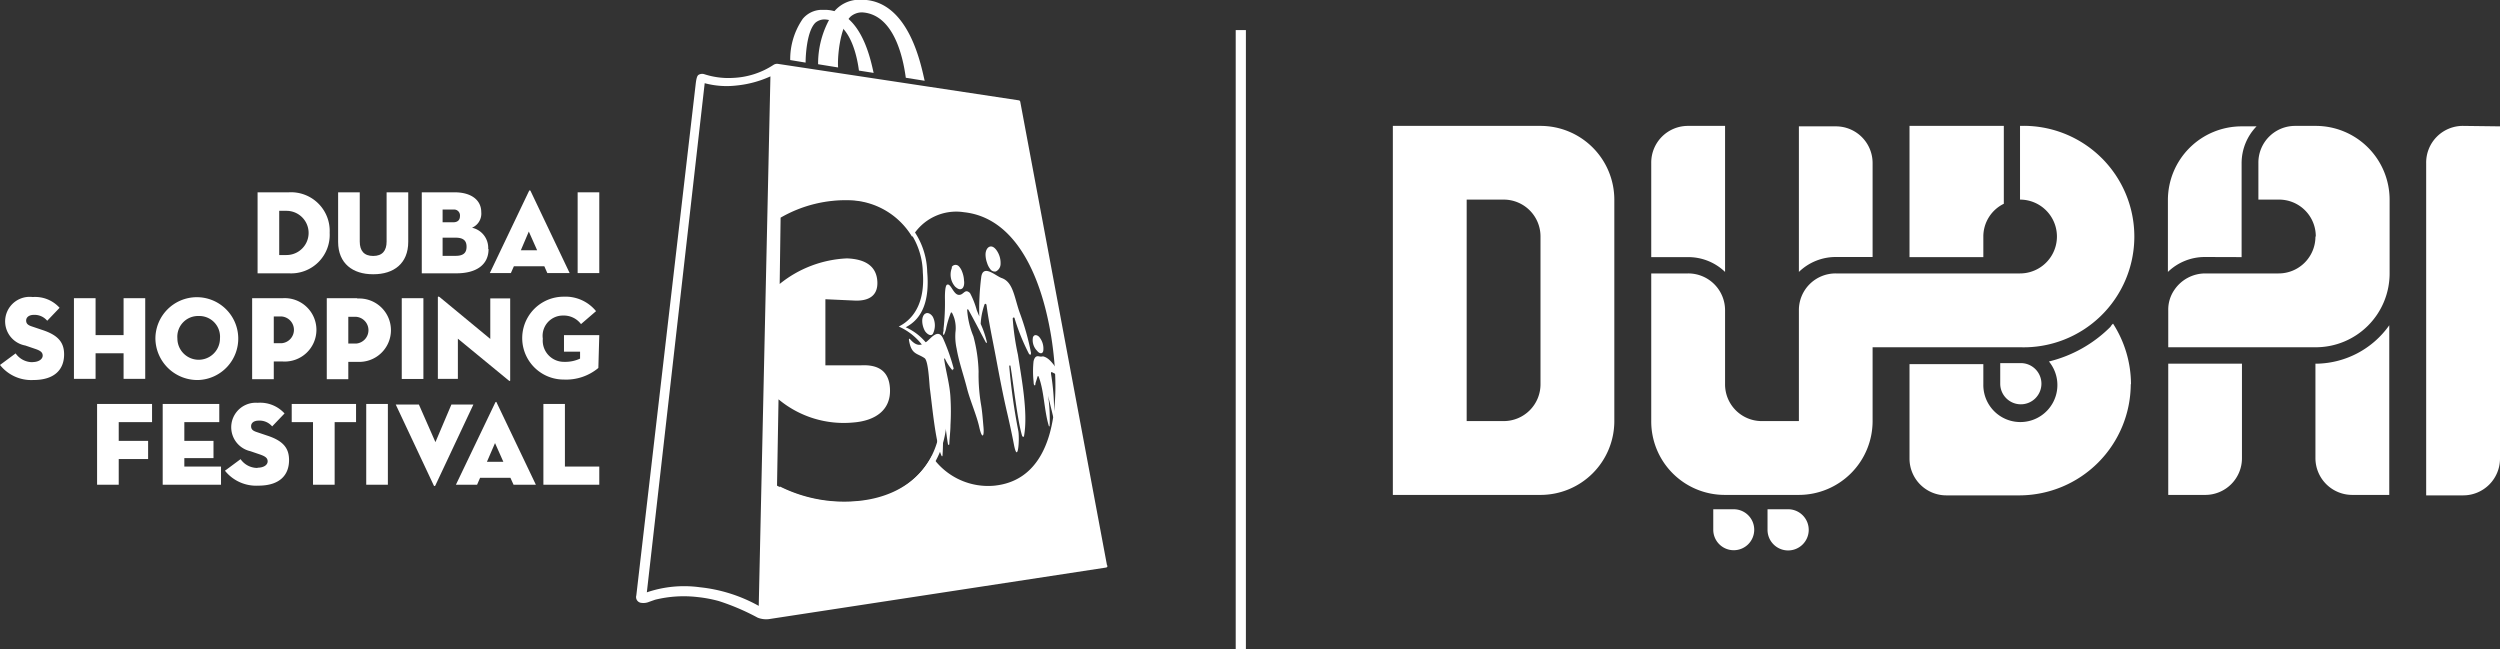<svg id="Layer_1" data-name="Layer 1" xmlns="http://www.w3.org/2000/svg" xmlns:xlink="http://www.w3.org/1999/xlink" viewBox="0 0 216.05 56.11"><rect x="0" y="0" width="216.05" height="56.11" fill="#333333" stroke="none"/><defs><clipPath id="clip-path" transform="translate(-547.43 -92.89)"><path d="M624.85,121.92c.44,7.22,3.22,13.72,8.68,12.94,4.88-.71,5.88-6.54,4.84-12.86-.94-5.76-3.34-10.34-7.57-10.79l-.63,0c-4.12,0-5.68,4.55-5.32,10.74" fill="none"/></clipPath></defs><path d="M575.92,113a3.34,3.34,0,0,0-3.53-3.49h-2.7v7h2.7a3.33,3.33,0,0,0,3.53-3.49m-4.36,1.91v-3.82h.63a1.91,1.91,0,0,1,0,3.82Z" transform="translate(-547.43 -92.89)" fill="#fff"/><path d="M579.71,116.59c1.74,0,3-.92,3-2.8v-4.28h-1.87v4.26c0,.79-.37,1.24-1.16,1.24s-1.16-.45-1.16-1.24v-4.26h-1.87v4.28c0,1.88,1.28,2.8,3,2.8" transform="translate(-547.43 -92.89)" fill="#fff"/><path d="M589.62,114.4a1.78,1.78,0,0,0-1.4-1.83,1.32,1.32,0,0,0,.8-1.35c0-1.07-.91-1.71-2.29-1.71h-2.85v7h3c1.74,0,2.77-.76,2.77-2.09M585.68,111h.93a.51.51,0,0,1,.57.56c0,.33-.18.54-.59.54h-.91Zm0,4v-1.57h1.13c.71,0,.94.3.94.78s-.22.79-.94.79Z" transform="translate(-547.43 -92.89)" fill="#fff"/><path d="M591.84,115.9h2.63l.26.59h1.93l-3.38-7.1a.07.07,0,0,0-.13,0l-3.39,7.1h1.82Zm1.29-3,.72,1.62h-1.41Z" transform="translate(-547.43 -92.89)" fill="#fff"/><rect x="49.92" y="16.62" width="1.87" height="6.98" fill="#fff"/><path d="M550.24,124.19a1.77,1.77,0,0,1-1.46-.76l-1.35,1a3.44,3.44,0,0,0,2.89,1.3c1.85,0,2.65-.93,2.65-2.21,0-1-.47-1.65-1.87-2.11l-.92-.31c-.34-.11-.49-.25-.49-.51s.22-.49.68-.49a1.42,1.42,0,0,1,1.14.51l1.07-1.12a2.84,2.84,0,0,0-2.32-.93,2.12,2.12,0,0,0-.64,4.19l.82.28c.46.15.68.3.68.59s-.32.56-.88.56" transform="translate(-547.43 -92.89)" fill="#fff"/><polygon points="8.26 30.53 10.68 30.53 10.68 32.74 12.55 32.74 12.55 25.77 10.68 25.77 10.68 28.96 8.26 28.96 8.26 25.77 6.39 25.77 6.39 32.74 8.26 32.74 8.26 30.53" fill="#fff"/><path d="M564.6,125.73a3.58,3.58,0,1,0-3.74-3.59,3.63,3.63,0,0,0,3.74,3.59m0-5.53a1.79,1.79,0,0,1,1.84,1.94,1.84,1.84,0,1,1-3.68,0,1.79,1.79,0,0,1,1.84-1.94" transform="translate(-547.43 -92.89)" fill="#fff"/><path d="M571.09,124.13h.78a2.74,2.74,0,1,0,0-5.47h-2.65v7h1.87Zm0-3.89h.69a1.16,1.16,0,0,1,0,2.31h-.69Z" transform="translate(-547.43 -92.89)" fill="#fff"/><path d="M578.31,118.66h-2.64v7h1.86v-1.5h.78a2.74,2.74,0,1,0,0-5.47m-.09,3.89h-.69v-2.31h.69a1.16,1.16,0,0,1,0,2.31" transform="translate(-547.43 -92.89)" fill="#fff"/><rect x="34.72" y="25.77" width="1.87" height="6.98" fill="#fff"/><path d="M587,122.16l4.38,3.6c.11.09.14.06.14,0v-7.08H589.8v3.5l-4.38-3.62c-.12-.09-.15,0-.15,0v7.07H587Z" transform="translate(-547.43 -92.89)" fill="#fff"/><path d="M599.22,121.85h-3.05v1.43h1.39v.6a3,3,0,0,1-1.36.28,1.83,1.83,0,0,1-1.86-2,1.75,1.75,0,0,1,1.76-2,1.85,1.85,0,0,1,1.54.74l1.3-1.12a3.4,3.4,0,0,0-2.8-1.25,3.58,3.58,0,1,0,0,7.16,4.35,4.35,0,0,0,3-1Z" transform="translate(-547.43 -92.89)" fill="#fff"/><polygon points="13.14 36.48 13.14 34.91 8.39 34.91 8.39 41.89 10.26 41.89 10.26 39.67 12.8 39.67 12.8 38.1 10.26 38.1 10.26 36.48 13.14 36.48" fill="#fff"/><polygon points="18.95 36.48 18.95 34.91 14.06 34.91 14.06 41.89 19.1 41.89 19.1 40.32 15.93 40.32 15.93 39.59 18.45 39.59 18.45 38.1 15.93 38.1 15.93 36.48 18.95 36.48" fill="#fff"/><path d="M569.68,133.33a1.77,1.77,0,0,1-1.46-.76l-1.35,1a3.46,3.46,0,0,0,2.89,1.29c1.85,0,2.65-.92,2.65-2.21,0-1-.47-1.65-1.87-2.11l-.92-.31c-.34-.11-.49-.24-.49-.51s.22-.48.67-.48a1.42,1.42,0,0,1,1.15.5l1.07-1.12a2.84,2.84,0,0,0-2.32-.92,2.12,2.12,0,0,0-.64,4.18l.82.28c.46.16.68.3.68.6s-.32.55-.88.55" transform="translate(-547.43 -92.89)" fill="#fff"/><polygon points="28.92 41.89 28.92 36.48 30.77 36.48 30.77 34.91 25.21 34.91 25.21 36.48 27.05 36.48 27.05 41.89 28.92 41.89" fill="#fff"/><rect x="31.65" y="34.91" width="1.87" height="6.98" fill="#fff"/><path d="M584.92,134.85a.07.07,0,0,0,.13,0l3.29-7h-1.9l-1.38,3.25-1.43-3.25h-2Z" transform="translate(-547.43 -92.89)" fill="#fff"/><path d="M588.92,134.18h2.62l.27.6h1.93l-3.39-7.1c0-.08-.09-.08-.12,0l-3.4,7.1h1.83Zm1.29-3,.72,1.62h-1.42Z" transform="translate(-547.43 -92.89)" fill="#fff"/><polygon points="46.96 34.91 46.96 41.89 51.79 41.89 51.79 40.32 48.82 40.32 48.82 34.91 46.96 34.91" fill="#fff"/><path d="M619.86,98.72c-.07-.75.12-3.45,1.07-4.39a1.51,1.51,0,0,1,1-.37c3.07.17,3.66,4.84,3.78,5.65l1.63.26c-.28-1.15-1.29-6.86-5.32-7h-.49a2.83,2.83,0,0,0-2,1,8,8,0,0,0-1.4,4.57Z" transform="translate(-547.43 -92.89)" fill="#fff"/><path d="M617.05,98.3c0-.59.1-2.7.84-3.44a1.21,1.21,0,0,1,.82-.29c2.39.14,2.86,3.79,2.95,4.42l1.27.2c-.22-.9-1-5.36-4.15-5.45h-.39a2.17,2.17,0,0,0-1.58.77,6.15,6.15,0,0,0-1.09,3.57Z" transform="translate(-547.43 -92.89)" fill="#fff"/><path d="M643.1,141.76l-7.5-40.08a.15.15,0,0,0-.13-.12l-20.81-3.15a.57.57,0,0,0-.39.09,6.87,6.87,0,0,1-3.47,1.12,6.7,6.7,0,0,1-2.51-.32.61.61,0,0,0-.51.07c-.1.09-.16.25-.22.71l-5.14,44.27a.5.5,0,0,0,.45.64,1.25,1.25,0,0,0,.66-.09l.51-.18a10.34,10.34,0,0,1,3.69-.23,11.43,11.43,0,0,1,1.81.34,19.8,19.8,0,0,1,3.37,1.44,2,2,0,0,0,1.12.1L643,141.94a.14.14,0,0,0,.13-.18M613,145.25a13.26,13.26,0,0,0-5.09-1.61,10,10,0,0,0-4.58.44l5-44a7.36,7.36,0,0,0,2.75.2,9.29,9.29,0,0,0,2.93-.79Zm20.48-10.4a5.88,5.88,0,0,1-5.52-2.54,7.48,7.48,0,0,1-6.14,3.89,12.46,12.46,0,0,1-7.24-1.34l.13-7.46a8.8,8.8,0,0,0,6.48,2c1.78-.14,3.26-1,3.15-2.94-.08-1.5-1-2.07-2.48-2l-3.1,0,0-5.71,2.42.11c1.23.08,2.14-.34,2.07-1.64s-1-1.94-2.63-2a9.92,9.92,0,0,0-5.81,2.21l.08-5.73A11.26,11.26,0,0,1,621,110.2a6.51,6.51,0,0,1,5.26,3.16,4.41,4.41,0,0,1,4.48-2.13c4.21.45,6.6,5,7.54,10.77,1,6.32.07,12.28-4.82,12.85" transform="translate(-547.43 -92.89)" fill="#fff"/><g clip-path="url(#clip-path)"><path d="M636.72,122s0,0,0,0c.1-.23.35-.16.51,0a1.56,1.56,0,0,1,.36,1.21c-.07.32-.36.23-.53,0a1.31,1.31,0,0,1-.35-1.23" transform="translate(-547.43 -92.89)" fill="#fff"/><path d="M632.6,114.89c0-.66.57-1.08,1.06-.2a1.88,1.88,0,0,1,.24,1,.73.73,0,0,1-.41.66.47.47,0,0,1-.48-.2,1.67,1.67,0,0,1-.28-.55,2.15,2.15,0,0,1-.13-.75" transform="translate(-547.43 -92.89)" fill="#fff"/><path d="M629.66,116a.39.39,0,0,1,.65-.08,1.36,1.36,0,0,1,.27.46,2.34,2.34,0,0,1,.16.75,1.2,1.2,0,0,1,0,.38.67.67,0,0,1-.11.27c-.25.25-.51,0-.65-.11a1.57,1.57,0,0,1-.27-1.67" transform="translate(-547.43 -92.89)" fill="#fff"/><path d="M627.39,120h0c.2-.14.49,0,.66.28a1.64,1.64,0,0,1,0,1.46c-.18.26-.53,0-.69-.25-.25-.45-.36-1.18,0-1.48" transform="translate(-547.43 -92.89)" fill="#fff"/><path d="M629.75,124.9a4.07,4.07,0,0,1-.65-1c0-.07-.09,0-.08,0,.15,1.09.5,2.24.55,3.37a20,20,0,0,1,0,2.35c0,.5-.08,1.08-.1,1.64,0,.1-.1.11-.12,0a32.4,32.4,0,0,1-.37-3.51c0-.11-.1-.11-.1,0,0,1.22.1,3.33,0,4.51,0,.07-.06.09-.09,0-.53-1.17-.82-4.5-1-5.79-.06-.53-.13-2.41-.46-2.63-.64-.44-1.15-.29-1.35-1.58,0-.07,0-.12.08-.08.46.54.87.67,1.35.3.37-.18,1.08-1.36,1.54-.3a17,17,0,0,1,.89,2.53c0,.07,0,.12-.07.08" transform="translate(-547.43 -92.89)" fill="#fff"/><path d="M636.37,123.5a17.92,17.92,0,0,1-1.25-3.07c0-.14-.17-.13-.17,0a21.48,21.48,0,0,0,.45,3.12c.29,1.93.89,5,.53,7,0,.13-.13.11-.17,0-.4-1.29-.77-4.66-1-6,0-.1-.1-.12-.11,0a51.36,51.36,0,0,0,.79,5.62c.11.78-.05,2.88-.39,1.12-.17-.89-.36-1.76-.56-2.63-.39-1.66-.7-3.32-1-4.92s-.61-3-.8-4.45c0-.14-.14-.2-.18-.08a6,6,0,0,0-.33,1.67,8.38,8.38,0,0,1,.53,1.55c0,.09,0,.14-.08.06-.49-.91-1-1.92-1.53-2.86,0,0-.09,0-.09,0a7.14,7.14,0,0,0,.54,2.32A13,13,0,0,1,632,125a15.45,15.45,0,0,0,.21,2.85c.09.49.15,1.22.2,1.82.11,1-.11,1.22-.35.14s-.78-2.25-1.07-3.39-.69-2.25-.89-3.41a4.87,4.87,0,0,1-.1-1.41,2.91,2.91,0,0,0-.09-1.17,2.81,2.81,0,0,0-.22-.53s-.06,0-.08,0a8.12,8.12,0,0,0-.41,1.35c0,.08-.18.65-.23.59s-.05-.24,0-.33l0-.21a19.89,19.89,0,0,0,.12-2.68c0-.22,0-1,.17-1.12.33-.18.54.81,1,.87s.53-.6,1-.15a7.15,7.15,0,0,1,.58,1.47c.06.16.14.34.22.54a22.26,22.26,0,0,1,.16-3.32c.12-1.25,1.21-.21,1.75,0,1,.33,1.1,1.59,1.56,2.94a21.8,21.8,0,0,1,1,3.53c0,.16-.07.23-.14.11" transform="translate(-547.43 -92.89)" fill="#fff"/><path d="M639.13,125.42a6.69,6.69,0,0,1-.81-.38c-.05,0-.07.07-.06.17a19.74,19.74,0,0,1,.26,3.68c0,.08-.06.07-.08,0-.14-.6-.29-1.2-.43-1.79,0,0,0,0,0,0a14.52,14.52,0,0,1,.13,2.6c0,.05-.06.05-.07,0-.41-1.34-.4-3-.87-4.23,0-.08-.1-.11-.12,0s-.11.37-.15.49,0,.25-.09.23-.08-.28-.09-.35a8.27,8.27,0,0,1,0-1.73c.11-.45.3-.46.49-.42s.23,0,.34,0c.66.16,1,.94,1.53,1.49a.22.22,0,0,1,0,.08v.05c0,.08,0,.16,0,.16" transform="translate(-547.43 -92.89)" fill="#fff"/></g><path d="M629.17,127.48c-.32-3.59-1.63-5.48-3.47-6.31,1.53-.77,2.06-2.47,1.86-4.77a6.5,6.5,0,0,0-6.23-6.36,9.74,9.74,0,0,0-5.81,1.18v0a11.39,11.39,0,0,1,5.5-1.06,6.4,6.4,0,0,1,6.16,6.27c.18,2.28-.56,3.92-2.08,4.68,1.83.81,3.33,2.73,3.63,6.27.5,5.76-3,8.32-6.91,8.78a12.43,12.43,0,0,1-7-1.23v.22a12.83,12.83,0,0,0,7.41,1.31c4-.47,7.48-3.18,7-9" transform="translate(-547.43 -92.89)" fill="#fff"/><path d="M677.37,135.66h3.19a6.38,6.38,0,0,0,6.38-6.38V110.14a6.38,6.38,0,0,0-6.38-6.37H667.8v31.89h9.57m0-6.38h-3.19V110.14h3.19a3.18,3.18,0,0,1,3.19,3.19v12.76h0a3.18,3.18,0,0,1-3.19,3.19" transform="translate(-547.43 -92.89)" fill="#fff"/><path d="M760.29,103.77A3.17,3.17,0,0,0,757.1,107v28.7h3.19a3.18,3.18,0,0,0,3.19-3.19v-28.7Z" transform="translate(-547.43 -92.89)" fill="#fff"/><path d="M731.59,126.09a9.72,9.72,0,0,0-1.55-5.23,1,1,0,0,0-.22.27,11.3,11.3,0,0,1-5.32,3,3.2,3.2,0,1,1-5.67,2v-1.77h-6.38v8.15a3.18,3.18,0,0,0,3.19,3.19H722a9.65,9.65,0,0,0,9.57-9.61" transform="translate(-547.43 -92.89)" fill="#fff"/><path d="M718.83,113.33a3.15,3.15,0,0,1,1.77-2.83v-6.73h-8.15v11.34h6.38Z" transform="translate(-547.43 -92.89)" fill="#fff"/><path d="M696.51,116.39V103.77h-3.19a3.17,3.17,0,0,0-3.19,3.19v8.15h3.19a4.58,4.58,0,0,1,3.19,1.28" transform="translate(-547.43 -92.89)" fill="#fff"/><path d="M709.26,115.11V107a3.17,3.17,0,0,0-3.19-3.19h-3.18v12.58a4.57,4.57,0,0,1,3.18-1.29l3.19,0Z" transform="translate(-547.43 -92.89)" fill="#fff"/><path d="M738,135.66a3.17,3.17,0,0,0,3.18-3.19v-8.15h-6.37v11.34Z" transform="translate(-547.43 -92.89)" fill="#fff"/><path d="M741.15,115.11v-3.5h0V107a4.57,4.57,0,0,1,1.29-3.19h-1.29a6.37,6.37,0,0,0-6.37,6.37v6.21a4.59,4.59,0,0,1,3.19-1.29Z" transform="translate(-547.43 -92.89)" fill="#fff"/><path d="M753.91,121a7.84,7.84,0,0,1-6.24,3.32h-.14v8.15a3.18,3.18,0,0,0,3.19,3.19h3.19Z" transform="translate(-547.43 -92.89)" fill="#fff"/><path d="M693.32,116.52h-3.19v12.76a6.35,6.35,0,0,0,6.38,6.38h6.38a6.38,6.38,0,0,0,6.37-6.38V122.9H722a9.57,9.57,0,1,0,0-19.13v6.37a3.19,3.19,0,1,1,0,6.38H706.07a3.17,3.17,0,0,0-3.18,3.19v9.57H699.7a3.17,3.17,0,0,1-3.19-3.19v-6.38a3.18,3.18,0,0,0-3.19-3.19" transform="translate(-547.43 -92.89)" fill="#fff"/><path d="M720.29,124.27v1.78a1.78,1.78,0,1,0,1.77-1.78Z" transform="translate(-547.43 -92.89)" fill="#fff"/><path d="M700.18,136.9v1.77A1.78,1.78,0,1,0,702,136.9Z" transform="translate(-547.43 -92.89)" fill="#fff"/><path d="M695.49,136.9v1.77a1.77,1.77,0,1,0,1.77-1.77Z" transform="translate(-547.43 -92.89)" fill="#fff"/><path d="M747.53,113.33a3.18,3.18,0,0,1-3.19,3.19H738a3.23,3.23,0,0,0-2.66,1.42,3,3,0,0,0-.53,1.77v3.19h12.75a6.38,6.38,0,0,0,6.38-6.38v-6.38a6.38,6.38,0,0,0-6.38-6.37h-1.77a3.17,3.17,0,0,0-3.19,3.19v3.18h1.77a3.17,3.17,0,0,1,3.19,3.19" transform="translate(-547.43 -92.89)" fill="#fff"/><rect x="106.79" y="2.6" width="0.88" height="53.51" fill="#fff"/></svg>